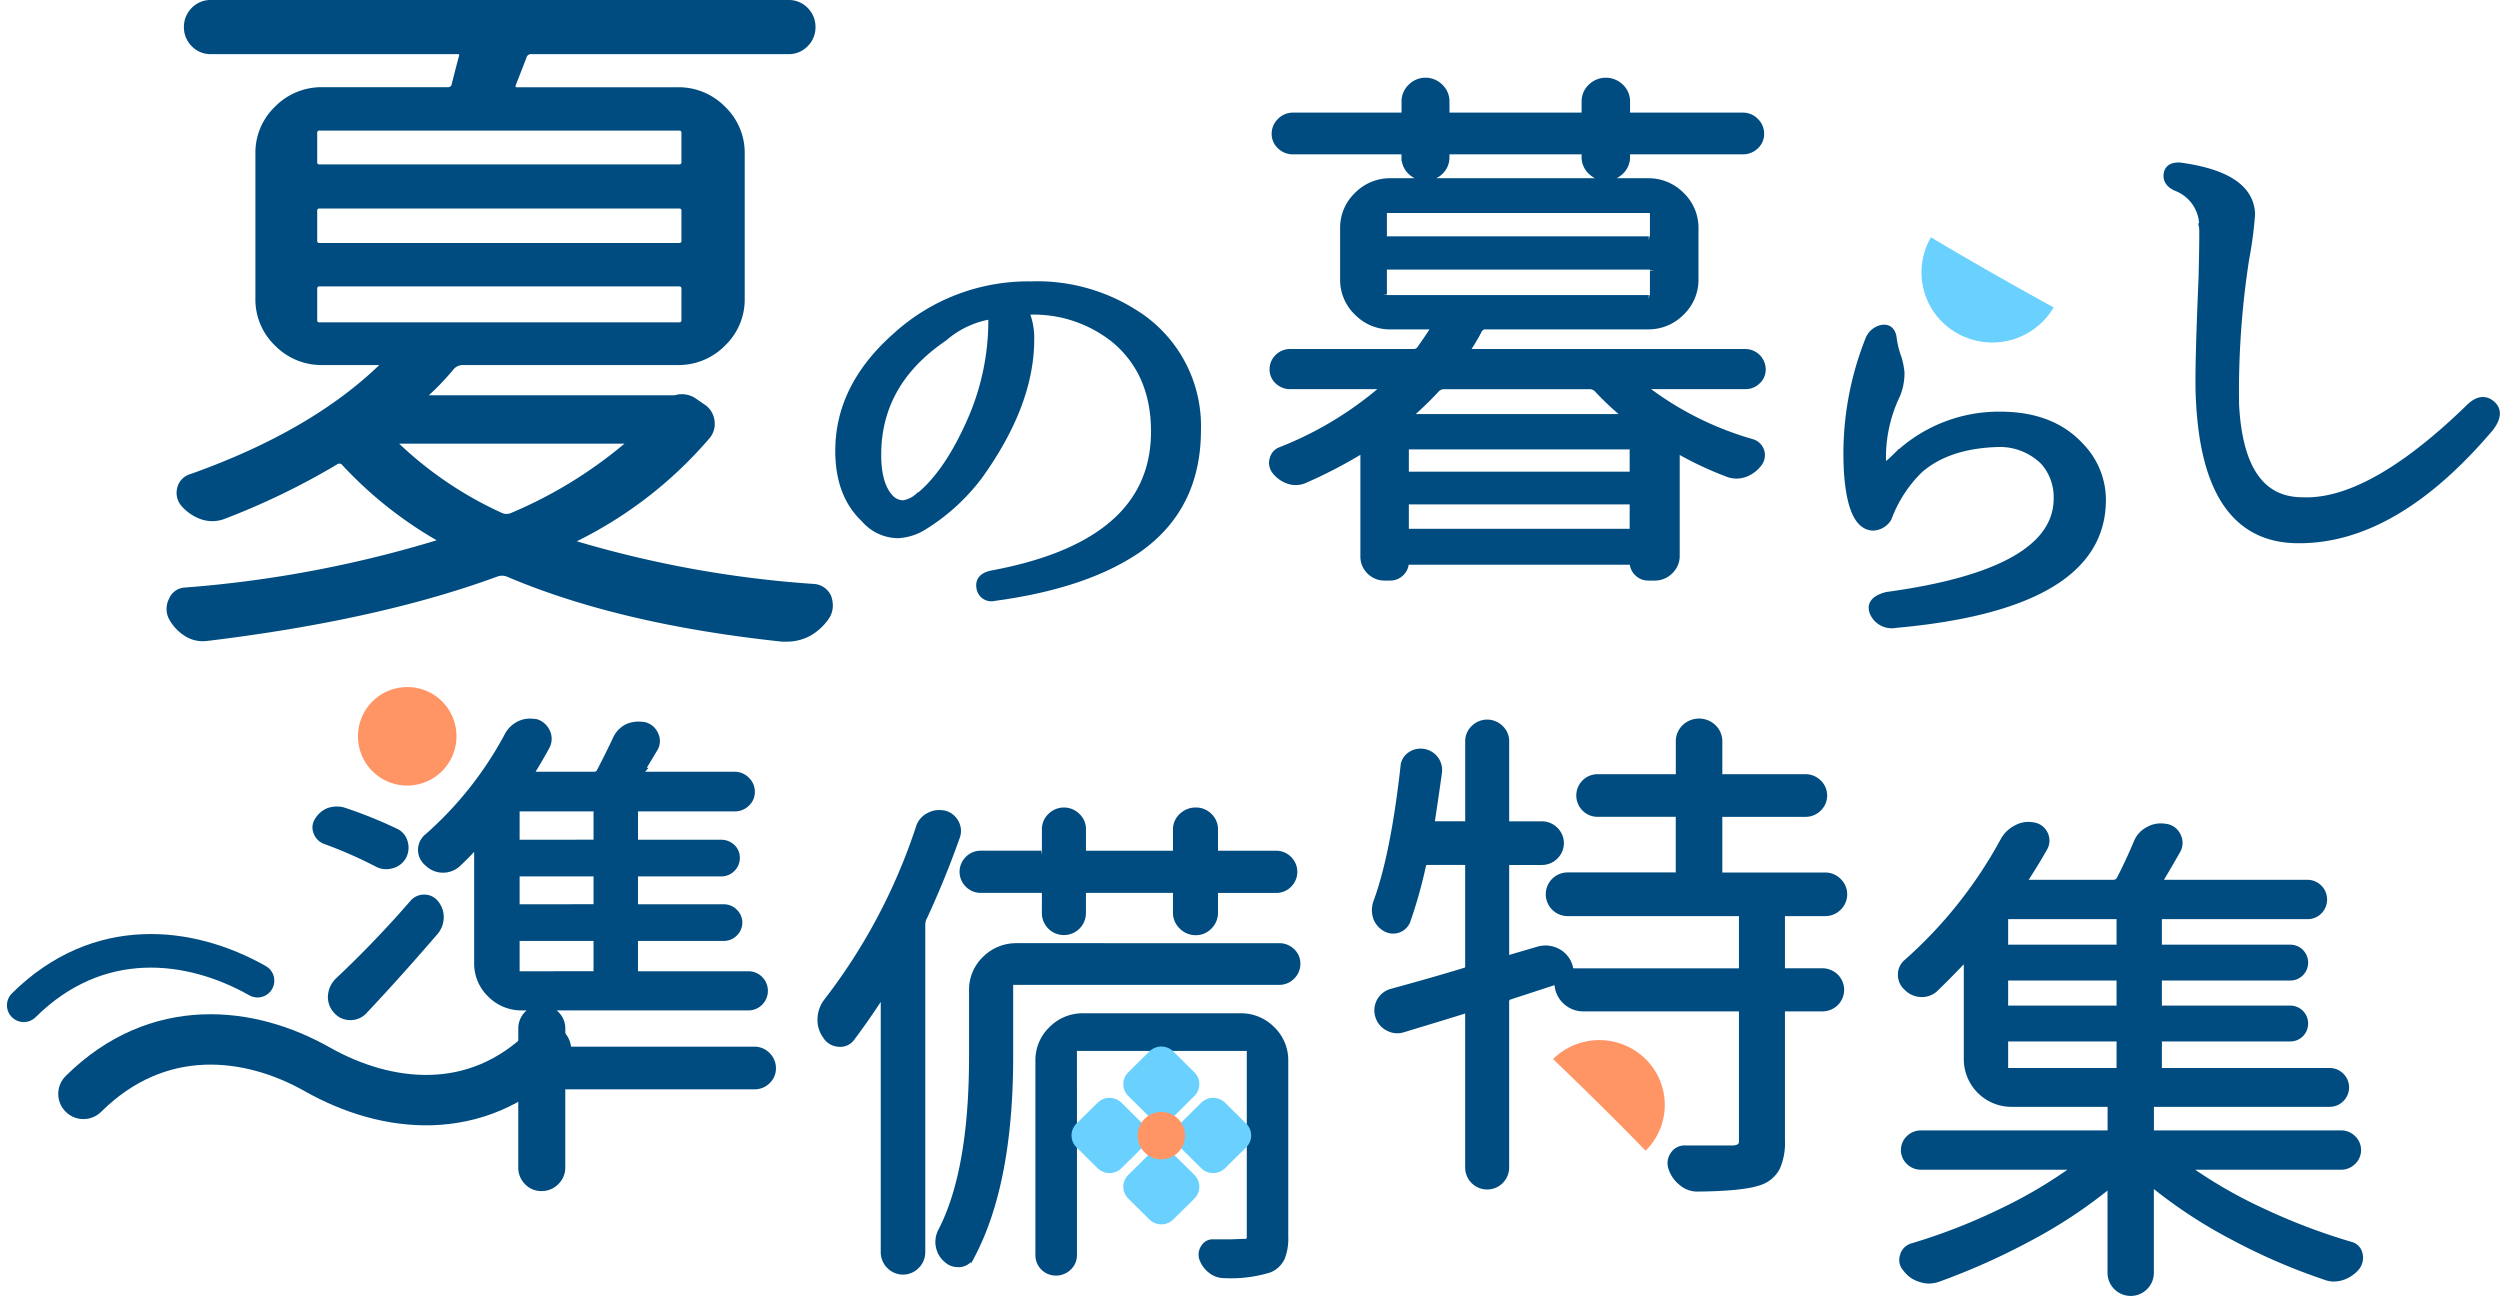 <svg xmlns="http://www.w3.org/2000/svg" width="297.666" height="154.343" viewBox="0 0 297.666 154.343">
  <g id="title" transform="translate(2.828 0.5)">
    <g id="グループ_4988" data-name="グループ 4988" transform="translate(17.505)">
      <path id="パス_16676" data-name="パス 16676" d="M70.967,47.56a2.4,2.4,0,0,1,2.064.256l1.116.766A2.149,2.149,0,0,1,75.1,50.07a2.126,2.126,0,0,1-.431,1.744,49.253,49.253,0,0,1-15.992,12.34.34.34,0,0,0-.172.34.336.336,0,0,0,.259.341,130.377,130.377,0,0,0,28.629,5.191,1.889,1.889,0,0,1,1.634,1.106,3.019,3.019,0,0,1,.173.937,2.407,2.407,0,0,1-.261,1.106A6.139,6.139,0,0,1,86.7,75.3a5.4,5.4,0,0,1-2.407.6h-.6q-19.26-2.042-32.5-7.659a2.1,2.1,0,0,0-1.548-.084q-14.1,5.189-34.478,7.659a3.477,3.477,0,0,1-2.407-.552,4.848,4.848,0,0,1-1.72-1.916,2.164,2.164,0,0,1,.088-1.872,1.645,1.645,0,0,1,1.46-1.021,139.846,139.846,0,0,0,30.263-5.7.335.335,0,0,0,.259-.34.581.581,0,0,0-.172-.426,47.581,47.581,0,0,1-11.264-8.936.938.938,0,0,0-1.289-.17A85.658,85.658,0,0,1,17.23,61.261a3.613,3.613,0,0,1-2.491.127,4.957,4.957,0,0,1-2.151-1.4,1.874,1.874,0,0,1-.473-1.746,1.726,1.726,0,0,1,1.247-1.318Q27.976,51.732,36.317,43.56a.327.327,0,0,0,.088-.383.337.337,0,0,0-.343-.212H28.924a7.24,7.24,0,0,1-5.287-2.171,7.088,7.088,0,0,1-2.191-5.232V18.286a7.093,7.093,0,0,1,2.191-5.235,7.238,7.238,0,0,1,5.287-2.169H43.8a.956.956,0,0,0,1.032-.851q.515-2.043.86-3.319a.543.543,0,0,0-.131-.555A.757.757,0,0,0,45,5.946H15.684a2.6,2.6,0,0,1-1.976-.809,2.672,2.672,0,0,1-.776-1.914,2.682,2.682,0,0,1,.776-1.916A2.612,2.612,0,0,1,15.684.5h68.7a2.621,2.621,0,0,1,1.976.807,2.686,2.686,0,0,1,.775,1.916,2.675,2.675,0,0,1-.775,1.914,2.614,2.614,0,0,1-1.976.809H53.857a1.066,1.066,0,0,0-1.117.767q-.515,1.361-1.291,3.319a.71.71,0,0,0,.088.6.5.5,0,0,0,.429.256H71.224a7.24,7.24,0,0,1,5.287,2.169,7.1,7.1,0,0,1,2.195,5.235V35.561a7.091,7.091,0,0,1-2.195,5.232,7.242,7.242,0,0,1-5.287,2.171H45.691a2,2,0,0,0-1.463.6,29.862,29.862,0,0,1-3.268,3.4.323.323,0,0,0-.084.382c.056.142.141.213.256.213H70.967Zm-42.3-32.509a.756.756,0,0,0-.86.851v3.319a.755.755,0,0,0,.86.851H71.312a.756.756,0,0,0,.86-.851V15.9a.757.757,0,0,0-.86-.851Zm0,9.277a.756.756,0,0,0-.86.851v3.4a.755.755,0,0,0,.86.851H71.312a.756.756,0,0,0,.86-.851v-3.4a.757.757,0,0,0-.86-.851Zm0,9.276a.756.756,0,0,0-.86.851v3.574a.755.755,0,0,0,.86.851H71.312a.757.757,0,0,0,.86-.851V34.455a.757.757,0,0,0-.86-.851ZM65.55,52.921a.329.329,0,0,0,.088-.383.337.337,0,0,0-.343-.212h-27.6a.362.362,0,0,0-.3.212.282.282,0,0,0,.044.383,44.96,44.96,0,0,0,12.638,8.6,1.839,1.839,0,0,0,1.547,0,53.369,53.369,0,0,0,13.929-8.6" transform="translate(-10.869 -0.5)" fill="#004c80"/>
      <path id="パス_16677" data-name="パス 16677" d="M70.967,47.56a2.4,2.4,0,0,1,2.064.256l1.116.766A2.149,2.149,0,0,1,75.1,50.07a2.126,2.126,0,0,1-.431,1.744,49.253,49.253,0,0,1-15.992,12.34.34.34,0,0,0-.172.34.336.336,0,0,0,.259.341,130.377,130.377,0,0,0,28.629,5.191,1.889,1.889,0,0,1,1.634,1.106,3.019,3.019,0,0,1,.173.937,2.407,2.407,0,0,1-.261,1.106A6.139,6.139,0,0,1,86.7,75.3a5.4,5.4,0,0,1-2.407.6h-.6q-19.26-2.042-32.5-7.659a2.1,2.1,0,0,0-1.548-.084q-14.1,5.189-34.478,7.659a3.477,3.477,0,0,1-2.407-.552,4.848,4.848,0,0,1-1.72-1.916,2.164,2.164,0,0,1,.088-1.872,1.645,1.645,0,0,1,1.46-1.021,139.846,139.846,0,0,0,30.263-5.7.335.335,0,0,0,.259-.34.581.581,0,0,0-.172-.426,47.581,47.581,0,0,1-11.264-8.936.938.938,0,0,0-1.289-.17A85.658,85.658,0,0,1,17.23,61.261a3.613,3.613,0,0,1-2.491.127,4.957,4.957,0,0,1-2.151-1.4,1.874,1.874,0,0,1-.473-1.746,1.726,1.726,0,0,1,1.247-1.318Q27.976,51.732,36.317,43.56a.327.327,0,0,0,.088-.383.337.337,0,0,0-.343-.212H28.924a7.24,7.24,0,0,1-5.287-2.171,7.088,7.088,0,0,1-2.191-5.232V18.286a7.093,7.093,0,0,1,2.191-5.235,7.238,7.238,0,0,1,5.287-2.169H43.8a.956.956,0,0,0,1.032-.851q.515-2.043.86-3.319a.543.543,0,0,0-.131-.555A.757.757,0,0,0,45,5.946H15.684a2.6,2.6,0,0,1-1.976-.809,2.672,2.672,0,0,1-.776-1.914,2.682,2.682,0,0,1,.776-1.916A2.612,2.612,0,0,1,15.684.5h68.7a2.621,2.621,0,0,1,1.976.807,2.686,2.686,0,0,1,.775,1.916,2.675,2.675,0,0,1-.775,1.914,2.614,2.614,0,0,1-1.976.809H53.857a1.066,1.066,0,0,0-1.117.767q-.515,1.361-1.291,3.319a.71.71,0,0,0,.088.6.5.5,0,0,0,.429.256H71.224a7.24,7.24,0,0,1,5.287,2.169,7.1,7.1,0,0,1,2.195,5.235V35.561a7.091,7.091,0,0,1-2.195,5.232,7.242,7.242,0,0,1-5.287,2.171H45.691a2,2,0,0,0-1.463.6,29.862,29.862,0,0,1-3.268,3.4.323.323,0,0,0-.084.382c.056.142.141.213.256.213H70.967Zm-42.3-32.509a.756.756,0,0,0-.86.851v3.319a.755.755,0,0,0,.86.851H71.312a.756.756,0,0,0,.86-.851V15.9a.757.757,0,0,0-.86-.851Zm0,9.277a.756.756,0,0,0-.86.851v3.4a.755.755,0,0,0,.86.851H71.312a.756.756,0,0,0,.86-.851v-3.4a.757.757,0,0,0-.86-.851Zm0,9.276a.756.756,0,0,0-.86.851v3.574a.755.755,0,0,0,.86.851H71.312a.757.757,0,0,0,.86-.851V34.455a.757.757,0,0,0-.86-.851ZM65.55,52.921a.329.329,0,0,0,.088-.383.337.337,0,0,0-.343-.212h-27.6a.362.362,0,0,0-.3.212.282.282,0,0,0,.044.383,44.96,44.96,0,0,0,12.638,8.6,1.839,1.839,0,0,0,1.547,0A53.369,53.369,0,0,0,65.55,52.921Z" transform="translate(-10.869 -0.5)" fill="none" stroke="#004c80" stroke-miterlimit="10" stroke-width="1"/>
    </g>
    <g id="グループ_4989" data-name="グループ 4989" transform="translate(97.125 33.506)">
      <path id="パス_16678" data-name="パス 16678" d="M111.431,31.846a8.032,8.032,0,0,1,.665,3.378q0,7.666-6.1,16.172a23.945,23.945,0,0,1-6.7,6.1,6.206,6.206,0,0,1-2.958.906,5.265,5.265,0,0,1-3.92-1.872Q89.406,53.69,89.407,48.5q0-7.6,6.758-13.575a23.307,23.307,0,0,1,16.052-6.1,21.511,21.511,0,0,1,12.248,3.32,15.726,15.726,0,0,1,7.482,13.879q0,9.232-7.121,14.179-6.213,4.224-17.016,5.672a1.287,1.287,0,0,1-1.6-1.115q-.209-1.236,1.479-1.54Q127,59.6,127,46.206q0-6.937-4.646-10.92a15.473,15.473,0,0,0-10.2-3.5c-.845,0-1.086.021-.724.059M98.941,53.932H99q3.439-2.836,6.216-9.233a29.653,29.653,0,0,0,2.414-11.948c0-.321-.283-.422-.845-.3a11.369,11.369,0,0,0-5.008,2.534q-7.907,5.369-7.9,14,0,3.8,1.689,5.371a2.332,2.332,0,0,0,1.387.542,3.549,3.549,0,0,0,1.993-.964" transform="translate(-89.407 -28.828)" fill="#004c80"/>
      <path id="パス_16679" data-name="パス 16679" d="M111.431,31.846a8.032,8.032,0,0,1,.665,3.378q0,7.666-6.1,16.172a23.945,23.945,0,0,1-6.7,6.1,6.206,6.206,0,0,1-2.958.906,5.265,5.265,0,0,1-3.92-1.872Q89.406,53.69,89.407,48.5q0-7.6,6.758-13.575a23.307,23.307,0,0,1,16.052-6.1,21.511,21.511,0,0,1,12.248,3.32,15.726,15.726,0,0,1,7.482,13.879q0,9.232-7.121,14.179-6.213,4.224-17.016,5.672a1.287,1.287,0,0,1-1.6-1.115q-.209-1.236,1.479-1.54Q127,59.6,127,46.206q0-6.937-4.646-10.92a15.473,15.473,0,0,0-10.2-3.5C111.31,31.787,111.07,31.808,111.431,31.846ZM98.941,53.932H99q3.439-2.836,6.216-9.233a29.653,29.653,0,0,0,2.414-11.948c0-.321-.283-.422-.845-.3a11.369,11.369,0,0,0-5.008,2.534q-7.907,5.369-7.9,14,0,3.8,1.689,5.371a2.332,2.332,0,0,0,1.387.542A3.549,3.549,0,0,0,98.941,53.932Z" transform="translate(-89.407 -28.828)" fill="none" stroke="#004c80" stroke-miterlimit="10" stroke-width="1"/>
    </g>
    <g id="グループ_4990" data-name="グループ 4990" transform="translate(148.769 9.252)">
      <path id="パス_16680" data-name="パス 16680" d="M195.5,44.472H183.48c-.086,0-.148.053-.191.157a.24.24,0,0,0,.063.284A38.4,38.4,0,0,0,196.2,51.4a1.483,1.483,0,0,1,.763,2.393,3.469,3.469,0,0,1-1.589,1.165,2.781,2.781,0,0,1-1.973-.032,40.822,40.822,0,0,1-5.66-2.645.489.489,0,0,0-.381.032.3.3,0,0,0-.192.284V64.811a2.347,2.347,0,0,1-.731,1.73,2.4,2.4,0,0,1-1.749.726h-.764a1.664,1.664,0,0,1-1.209-.5,1.626,1.626,0,0,1-.509-1.2.167.167,0,0,0-.19-.189H155.106a.167.167,0,0,0-.19.189,1.634,1.634,0,0,1-.508,1.2,1.665,1.665,0,0,1-1.21.5h-.636a2.347,2.347,0,0,1-1.716-.693,2.3,2.3,0,0,1-.7-1.7V52.469a.31.31,0,0,0-.509-.251,57.005,57.005,0,0,1-6.678,3.463,2.492,2.492,0,0,1-1.781.094,3.247,3.247,0,0,1-1.527-1.039,1.493,1.493,0,0,1-.383-1.007,1.207,1.207,0,0,1,.063-.379,1.357,1.357,0,0,1,.891-1.007,42.357,42.357,0,0,0,12.279-7.43.255.255,0,0,0-.192-.441h-11a1.965,1.965,0,0,1-1.4-.536,1.736,1.736,0,0,1-.574-1.322,1.836,1.836,0,0,1,.574-1.353,1.91,1.91,0,0,1,1.4-.566h14.632a1.051,1.051,0,0,0,.952-.5q1.146-1.637,1.527-2.267a.474.474,0,0,0-.03-.377.361.361,0,0,0-.352-.189h-4.77a5.358,5.358,0,0,1-3.912-1.606,5.247,5.247,0,0,1-1.624-3.872V25.834a5.25,5.25,0,0,1,1.624-3.873,5.357,5.357,0,0,1,3.912-1.6h30.6a5.363,5.363,0,0,1,3.913,1.6,5.253,5.253,0,0,1,1.623,3.873v6.045a5.251,5.251,0,0,1-1.623,3.872,5.364,5.364,0,0,1-3.913,1.606H164.522a.981.981,0,0,0-.891.566q-.444.883-1.335,2.267a.249.249,0,0,0-.033.314.358.358,0,0,0,.349.19H195.5a1.946,1.946,0,0,1,1.908,1.919,1.739,1.739,0,0,1-.573,1.322,1.888,1.888,0,0,1-1.335.536m-40.46-27.139v-.5a.28.28,0,0,0-.32-.314h-13.1a2.021,2.021,0,0,1-1.43-.567,1.82,1.82,0,0,1-.606-1.386,1.922,1.922,0,0,1,.606-1.416,1.964,1.964,0,0,1,1.43-.6H154.6c.3,0,.447-.127.447-.379V10.721a2.221,2.221,0,0,1,.7-1.637,2.321,2.321,0,0,1,3.308,0,2.226,2.226,0,0,1,.7,1.637v1.448q0,.378.444.379h15.842q.444,0,.444-.379V10.721a2.227,2.227,0,0,1,.7-1.637,2.4,2.4,0,0,1,3.371,0,2.227,2.227,0,0,1,.7,1.637v1.448q0,.378.444.379h13.486a1.967,1.967,0,0,1,1.432.6,1.928,1.928,0,0,1,.6,1.416,1.826,1.826,0,0,1-.6,1.386,2.024,2.024,0,0,1-1.432.567H181.571a.278.278,0,0,0-.316.314v.5a2.225,2.225,0,0,1-.7,1.637,2.4,2.4,0,0,1-3.371,0,2.226,2.226,0,0,1-.7-1.637v-.5a.279.279,0,0,0-.316-.314h-16.1a.278.278,0,0,0-.317.314v.5a2.2,2.2,0,0,1-.7,1.668,2.4,2.4,0,0,1-3.308,0,2.191,2.191,0,0,1-.7-1.668m-2.1,6.17a.561.561,0,0,0-.636.631v2.518a.56.56,0,0,0,.636.63h31.045a.559.559,0,0,0,.636-.63V24.134a.56.56,0,0,0-.636-.631Zm0,6.739a.56.56,0,0,0-.636.63v2.77a.56.56,0,0,0,.636.63h31.045a.559.559,0,0,0,.636-.63v-2.77a.559.559,0,0,0-.636-.63ZM181.571,55.3a.559.559,0,0,0,.636-.63V52.28a.56.56,0,0,0-.636-.63H155.553a.559.559,0,0,0-.636.63v2.393a.558.558,0,0,0,.636.63Zm-26.654,6.171a.558.558,0,0,0,.636.63h26.018a.559.559,0,0,0,.636-.63V58.829a.56.56,0,0,0-.636-.63H155.553a.559.559,0,0,0-.636.63ZM155.426,48a.29.29,0,0,0-.095.283.2.2,0,0,0,.221.158h25.637c.085,0,.148-.053.192-.158s.021-.177-.065-.219a34.577,34.577,0,0,1-3.308-3.086,1.39,1.39,0,0,0-1.08-.5h-17.3a1.393,1.393,0,0,0-1.083.5q-1.274,1.386-3.116,3.022" transform="translate(-139.267 -8.392)" fill="#004c80"/>
      <path id="パス_16681" data-name="パス 16681" d="M195.5,44.472H183.48c-.086,0-.148.053-.191.157a.24.24,0,0,0,.063.284A38.4,38.4,0,0,0,196.2,51.4a1.483,1.483,0,0,1,.763,2.393,3.469,3.469,0,0,1-1.589,1.165,2.781,2.781,0,0,1-1.973-.032,40.822,40.822,0,0,1-5.66-2.645.489.489,0,0,0-.381.032.3.3,0,0,0-.192.284V64.811a2.347,2.347,0,0,1-.731,1.73,2.4,2.4,0,0,1-1.749.726h-.764a1.664,1.664,0,0,1-1.209-.5,1.626,1.626,0,0,1-.509-1.2.167.167,0,0,0-.19-.189H155.106a.167.167,0,0,0-.19.189,1.634,1.634,0,0,1-.508,1.2,1.665,1.665,0,0,1-1.21.5h-.636a2.347,2.347,0,0,1-1.716-.693,2.3,2.3,0,0,1-.7-1.7V52.469a.31.31,0,0,0-.509-.251,57.005,57.005,0,0,1-6.678,3.463,2.492,2.492,0,0,1-1.781.094,3.247,3.247,0,0,1-1.527-1.039,1.493,1.493,0,0,1-.383-1.007,1.207,1.207,0,0,1,.063-.379,1.357,1.357,0,0,1,.891-1.007,42.357,42.357,0,0,0,12.279-7.43.255.255,0,0,0-.192-.441h-11a1.965,1.965,0,0,1-1.4-.536,1.736,1.736,0,0,1-.574-1.322,1.836,1.836,0,0,1,.574-1.353,1.91,1.91,0,0,1,1.4-.566h14.632a1.051,1.051,0,0,0,.952-.5q1.146-1.637,1.527-2.267a.474.474,0,0,0-.03-.377.361.361,0,0,0-.352-.189h-4.77a5.358,5.358,0,0,1-3.912-1.606,5.247,5.247,0,0,1-1.624-3.872V25.834a5.25,5.25,0,0,1,1.624-3.873,5.357,5.357,0,0,1,3.912-1.6h30.6a5.363,5.363,0,0,1,3.913,1.6,5.253,5.253,0,0,1,1.623,3.873v6.045a5.251,5.251,0,0,1-1.623,3.872,5.364,5.364,0,0,1-3.913,1.606H164.522a.981.981,0,0,0-.891.566q-.444.883-1.335,2.267a.249.249,0,0,0-.033.314.358.358,0,0,0,.349.19H195.5a1.946,1.946,0,0,1,1.908,1.919,1.739,1.739,0,0,1-.573,1.322A1.888,1.888,0,0,1,195.5,44.472Zm-40.46-27.139v-.5a.28.28,0,0,0-.32-.314h-13.1a2.021,2.021,0,0,1-1.43-.567,1.82,1.82,0,0,1-.606-1.386,1.922,1.922,0,0,1,.606-1.416,1.964,1.964,0,0,1,1.43-.6H154.6c.3,0,.447-.127.447-.379V10.721a2.221,2.221,0,0,1,.7-1.637,2.321,2.321,0,0,1,3.308,0,2.226,2.226,0,0,1,.7,1.637v1.448q0,.378.444.379h15.842q.444,0,.444-.379V10.721a2.227,2.227,0,0,1,.7-1.637,2.4,2.4,0,0,1,3.371,0,2.227,2.227,0,0,1,.7,1.637v1.448q0,.378.444.379h13.486a1.967,1.967,0,0,1,1.432.6,1.928,1.928,0,0,1,.6,1.416,1.826,1.826,0,0,1-.6,1.386,2.024,2.024,0,0,1-1.432.567H181.571a.278.278,0,0,0-.316.314v.5a2.225,2.225,0,0,1-.7,1.637,2.4,2.4,0,0,1-3.371,0,2.226,2.226,0,0,1-.7-1.637v-.5a.279.279,0,0,0-.316-.314h-16.1a.278.278,0,0,0-.317.314v.5a2.2,2.2,0,0,1-.7,1.668,2.4,2.4,0,0,1-3.308,0A2.191,2.191,0,0,1,155.045,17.333Zm-2.1,6.17a.561.561,0,0,0-.636.631v2.518a.56.56,0,0,0,.636.63h31.045a.559.559,0,0,0,.636-.63V24.134a.56.56,0,0,0-.636-.631Zm0,6.739a.56.56,0,0,0-.636.63v2.77a.56.56,0,0,0,.636.63h31.045a.559.559,0,0,0,.636-.63v-2.77a.559.559,0,0,0-.636-.63ZM181.571,55.3a.559.559,0,0,0,.636-.63V52.28a.56.56,0,0,0-.636-.63H155.553a.559.559,0,0,0-.636.63v2.393a.558.558,0,0,0,.636.63Zm-26.654,6.171a.558.558,0,0,0,.636.63h26.018a.559.559,0,0,0,.636-.63V58.829a.56.56,0,0,0-.636-.63H155.553a.559.559,0,0,0-.636.63ZM155.426,48a.29.29,0,0,0-.095.283.2.2,0,0,0,.221.158h25.637c.085,0,.148-.053.192-.158s.021-.177-.065-.219a34.577,34.577,0,0,1-3.308-3.086,1.39,1.39,0,0,0-1.08-.5h-17.3a1.393,1.393,0,0,0-1.083.5Q157.268,46.362,155.426,48Z" transform="translate(-139.267 -8.392)" fill="#004c80" stroke="#004c80" stroke-miterlimit="10" stroke-width="1"/>
    </g>
    <g id="グループ_4991" data-name="グループ 4991" transform="translate(217.152 38.655)">
      <path id="パス_16682" data-name="パス 16682" d="M203.611,57.618q20.358-2.77,20.357-11.65a6.488,6.488,0,0,0-1.588-4.407,7.5,7.5,0,0,0-5.6-2.2q-5.982.188-9.352,3.148a15.809,15.809,0,0,0-3.752,5.794,2.122,2.122,0,0,1-1.655,1.007q-2.48,0-2.991-5.981a36.646,36.646,0,0,1,2.483-16.183,2.061,2.061,0,0,1,1.494-1.322q.986-.188,1.24.882a11.357,11.357,0,0,0,.636,2.645,8.678,8.678,0,0,1,.32,1.637,6.591,6.591,0,0,1-.509,2.645,17.3,17.3,0,0,0-1.653,8.689c0,.042-.086.063-.255.063q.634,0,1.781-1.134a17.562,17.562,0,0,1,12.531-5.1q6.168,0,9.542,3.715a9.059,9.059,0,0,1,2.545,6.3q0,12.531-24.556,14.734a2.318,2.318,0,0,1-2.544-1.292q-.634-1.414,1.527-1.982" transform="translate(-198.923 -25.791)" fill="#004c80"/>
      <path id="パス_16683" data-name="パス 16683" d="M203.611,57.618q20.358-2.77,20.357-11.65a6.488,6.488,0,0,0-1.588-4.407,7.5,7.5,0,0,0-5.6-2.2q-5.982.188-9.352,3.148a15.809,15.809,0,0,0-3.752,5.794,2.122,2.122,0,0,1-1.655,1.007q-2.48,0-2.991-5.981a36.646,36.646,0,0,1,2.483-16.183,2.061,2.061,0,0,1,1.494-1.322q.986-.188,1.24.882a11.357,11.357,0,0,0,.636,2.645,8.678,8.678,0,0,1,.32,1.637,6.591,6.591,0,0,1-.509,2.645,17.3,17.3,0,0,0-1.653,8.689c0,.042-.086.063-.255.063q.634,0,1.781-1.134a17.562,17.562,0,0,1,12.531-5.1q6.168,0,9.542,3.715a9.059,9.059,0,0,1,2.545,6.3q0,12.531-24.556,14.734a2.318,2.318,0,0,1-2.544-1.292Q201.45,58.186,203.611,57.618Z" transform="translate(-198.923 -25.791)" fill="none" stroke="#004c80" stroke-miterlimit="10" stroke-width="1"/>
    </g>
    <g id="グループ_4992" data-name="グループ 4992" transform="translate(255.27 19.348)">
      <path id="パス_16684" data-name="パス 16684" d="M275.2,48.05Q263.88,61.4,252.428,61.336q-10.941,0-11.7-16.624-.192-2.706.319-14.545.126-5.6.063-5.919a4.948,4.948,0,0,0-3.053-4.786q-1.274-.5-1.177-1.511t1.432-.944q8.334,1.132,8.461,5.666a46.233,46.233,0,0,1-.7,5.29,103.11,103.11,0,0,0-1.207,17.317q.572,11.587,8.078,11.586,8.078.315,19.786-11.02,1.462-1.511,2.64-.536t-.16,2.74" transform="translate(-236.867 -17.004)" fill="#004c80"/>
      <path id="パス_16685" data-name="パス 16685" d="M275.2,48.05Q263.88,61.4,252.428,61.336q-10.941,0-11.7-16.624-.192-2.706.319-14.545.126-5.6.063-5.919a4.948,4.948,0,0,0-3.053-4.786q-1.274-.5-1.177-1.511t1.432-.944q8.334,1.132,8.461,5.666a46.233,46.233,0,0,1-.7,5.29,103.11,103.11,0,0,0-1.207,17.317q.572,11.587,8.078,11.586,8.078.315,19.786-11.02,1.462-1.511,2.64-.536T275.2,48.05Z" transform="translate(-236.867 -17.004)" fill="none" stroke="#004c80" stroke-miterlimit="10" stroke-width="1"/>
    </g>
    <g id="グループ_4993" data-name="グループ 4993" transform="translate(0 81.303)">
      <path id="パス_16674" data-name="パス 16674" d="M45.728,76.477a5.864,5.864,0,1,1-5.864-5.8,5.834,5.834,0,0,1,5.864,5.8" transform="translate(5.793 -70.673)" fill="#ff9565"/>
      <path id="パス_16686" data-name="パス 16686" d="M55.454,112.074v-2.186a2.26,2.26,0,0,1,.657-1.626,2.153,2.153,0,0,1,1.611-.679,2.251,2.251,0,0,1,1.642.679,2.21,2.21,0,0,1,.688,1.626v2.186a.419.419,0,0,0,.477.472H83.038a1.986,1.986,0,0,1,1.494.621,2.024,2.024,0,0,1,.6,1.447,1.925,1.925,0,0,1-.6,1.419,2.036,2.036,0,0,1-1.494.591H60.648a.525.525,0,0,0-.6.591v9.219a2.21,2.21,0,0,1-.688,1.626,2.251,2.251,0,0,1-1.642.679,2.153,2.153,0,0,1-1.611-.679,2.26,2.26,0,0,1-.657-1.626v-14.36ZM40.288,86.544A1.8,1.8,0,0,1,41.3,87.756a2.108,2.108,0,0,1-.18,1.625,2.038,2.038,0,0,1-1.284.945,2.153,2.153,0,0,1-1.642-.177A52.053,52.053,0,0,0,31.99,87.43a1.6,1.6,0,0,1-.956-1,1.374,1.374,0,0,1,.179-1.3,2.491,2.491,0,0,1,1.314-1.063,3.063,3.063,0,0,1,.835-.118,2.486,2.486,0,0,1,.778.118,52.791,52.791,0,0,1,6.148,2.482M36.467,107.76a2.067,2.067,0,0,1-1.584.62,1.994,1.994,0,0,1-1.522-.739,2.221,2.221,0,0,1-.566-1.714,2.62,2.62,0,0,1,.805-1.654A127.854,127.854,0,0,0,42.5,95a1.62,1.62,0,0,1,1.314-.563,1.571,1.571,0,0,1,1.253.681,2.439,2.439,0,0,1,.508,1.6,2.564,2.564,0,0,1-.628,1.6q-4.358,5.082-8.478,9.455m18.927-.532a5.038,5.038,0,0,1-3.673-1.506,4.931,4.931,0,0,1-1.522-3.634V88.2a.23.23,0,0,0-.15-.237.233.233,0,0,0-.266.059q-.958,1.064-2.09,2.128a2.468,2.468,0,0,1-3.463-.059,1.882,1.882,0,0,1,0-2.955,43.113,43.113,0,0,0,9.614-12.174,2.985,2.985,0,0,1,1.372-1.242,2.679,2.679,0,0,1,1.074-.236,5.72,5.72,0,0,1,.778.059,1.986,1.986,0,0,1,1.194,1.094,1.806,1.806,0,0,1-.06,1.625q-.839,1.537-1.792,3.073a.37.37,0,0,0,.031.325.293.293,0,0,0,.269.149h7.224a.856.856,0,0,0,.836-.474q1.014-1.95,1.91-3.841a2.809,2.809,0,0,1,1.374-1.419,3.223,3.223,0,0,1,1.194-.237,4.478,4.478,0,0,1,.717.06,1.781,1.781,0,0,1,1.194,1.063,1.634,1.634,0,0,1-.12,1.6q-.778,1.3-1.671,2.777a.281.281,0,0,0-.031.325.3.3,0,0,0,.27.149H80.71a1.839,1.839,0,0,1,1.341.56,1.806,1.806,0,0,1,.57,1.331,1.71,1.71,0,0,1-.57,1.3,1.893,1.893,0,0,1-1.341.531h-11.4a.525.525,0,0,0-.6.591v3.192a.525.525,0,0,0,.6.591H79.1a1.734,1.734,0,0,1,1.225.472,1.551,1.551,0,0,1,.507,1.182,1.643,1.643,0,0,1-.507,1.211,1.679,1.679,0,0,1-1.225.5H69.305a.525.525,0,0,0-.6.591V95a.525.525,0,0,0,.6.591H79.4a1.673,1.673,0,0,1,1.222.5,1.628,1.628,0,0,1,0,2.363,1.669,1.669,0,0,1-1.222.5H69.305a.525.525,0,0,0-.6.591v3.428a.525.525,0,0,0,.6.591H82.321a1.8,1.8,0,0,1,1.314.532,1.841,1.841,0,0,1,0,2.6,1.8,1.8,0,0,1-1.314.531ZM63.812,87.9a.525.525,0,0,0,.6-.591V84.121a.526.526,0,0,0-.6-.591h-8.6a.526.526,0,0,0-.6.591v3.192a.525.525,0,0,0,.6.591Zm0,7.682a.525.525,0,0,0,.6-.591V91.863a.526.526,0,0,0-.6-.591h-8.6a.526.526,0,0,0-.6.591V95a.525.525,0,0,0,.6.591Zm0,7.978a.525.525,0,0,0,.6-.591V99.545a.526.526,0,0,0-.6-.591h-8.6a.526.526,0,0,0-.6.591v3.428a.525.525,0,0,0,.6.591Z" transform="translate(3.93 -69.224)" fill="#004c80"/>
      <path id="パス_16687" data-name="パス 16687" d="M55.454,112.074v-2.186a2.26,2.26,0,0,1,.657-1.626,2.153,2.153,0,0,1,1.611-.679,2.251,2.251,0,0,1,1.642.679,2.21,2.21,0,0,1,.688,1.626v2.186a.419.419,0,0,0,.477.472H83.038a1.986,1.986,0,0,1,1.494.621,2.024,2.024,0,0,1,.6,1.447,1.925,1.925,0,0,1-.6,1.419,2.036,2.036,0,0,1-1.494.591H60.648a.525.525,0,0,0-.6.591v9.219a2.21,2.21,0,0,1-.688,1.626,2.251,2.251,0,0,1-1.642.679,2.153,2.153,0,0,1-1.611-.679,2.26,2.26,0,0,1-.657-1.626v-14.36ZM40.288,86.544A1.8,1.8,0,0,1,41.3,87.756a2.108,2.108,0,0,1-.18,1.625,2.038,2.038,0,0,1-1.284.945,2.153,2.153,0,0,1-1.642-.177A52.053,52.053,0,0,0,31.99,87.43a1.6,1.6,0,0,1-.956-1,1.374,1.374,0,0,1,.179-1.3,2.491,2.491,0,0,1,1.314-1.063,3.063,3.063,0,0,1,.835-.118,2.486,2.486,0,0,1,.778.118A52.791,52.791,0,0,1,40.288,86.544ZM36.467,107.76a2.067,2.067,0,0,1-1.584.62,1.994,1.994,0,0,1-1.522-.739,2.221,2.221,0,0,1-.566-1.714,2.62,2.62,0,0,1,.805-1.654A127.854,127.854,0,0,0,42.5,95a1.62,1.62,0,0,1,1.314-.563,1.571,1.571,0,0,1,1.253.681,2.439,2.439,0,0,1,.508,1.6,2.564,2.564,0,0,1-.628,1.6Q40.587,103.387,36.467,107.76Zm18.927-.532a5.038,5.038,0,0,1-3.673-1.506,4.931,4.931,0,0,1-1.522-3.634V88.2a.23.23,0,0,0-.15-.237.233.233,0,0,0-.266.059q-.958,1.064-2.09,2.128a2.468,2.468,0,0,1-3.463-.059,1.882,1.882,0,0,1,0-2.955,43.113,43.113,0,0,0,9.614-12.174,2.985,2.985,0,0,1,1.372-1.242,2.679,2.679,0,0,1,1.074-.236,5.72,5.72,0,0,1,.778.059,1.986,1.986,0,0,1,1.194,1.094,1.806,1.806,0,0,1-.06,1.625q-.839,1.537-1.792,3.073a.37.37,0,0,0,.031.325.293.293,0,0,0,.269.149h7.224a.856.856,0,0,0,.836-.474q1.014-1.95,1.91-3.841a2.809,2.809,0,0,1,1.374-1.419,3.223,3.223,0,0,1,1.194-.237,4.478,4.478,0,0,1,.717.06,1.781,1.781,0,0,1,1.194,1.063,1.634,1.634,0,0,1-.12,1.6q-.778,1.3-1.671,2.777a.281.281,0,0,0-.031.325.3.3,0,0,0,.27.149H80.71a1.839,1.839,0,0,1,1.341.56,1.806,1.806,0,0,1,.57,1.331,1.71,1.71,0,0,1-.57,1.3,1.893,1.893,0,0,1-1.341.531h-11.4a.525.525,0,0,0-.6.591v3.192a.525.525,0,0,0,.6.591H79.1a1.734,1.734,0,0,1,1.225.472,1.551,1.551,0,0,1,.507,1.182,1.643,1.643,0,0,1-.507,1.211,1.679,1.679,0,0,1-1.225.5H69.305a.525.525,0,0,0-.6.591V95a.525.525,0,0,0,.6.591H79.4a1.673,1.673,0,0,1,1.222.5,1.628,1.628,0,0,1,0,2.363,1.669,1.669,0,0,1-1.222.5H69.305a.525.525,0,0,0-.6.591v3.428a.525.525,0,0,0,.6.591H82.321a1.8,1.8,0,0,1,1.314.532,1.841,1.841,0,0,1,0,2.6,1.8,1.8,0,0,1-1.314.531ZM63.812,87.9a.525.525,0,0,0,.6-.591V84.121a.526.526,0,0,0-.6-.591h-8.6a.526.526,0,0,0-.6.591v3.192a.525.525,0,0,0,.6.591Zm0,7.682a.525.525,0,0,0,.6-.591V91.863a.526.526,0,0,0-.6-.591h-8.6a.526.526,0,0,0-.6.591V95a.525.525,0,0,0,.6.591Zm0,7.978a.525.525,0,0,0,.6-.591V99.545a.526.526,0,0,0-.6-.591h-8.6a.526.526,0,0,0-.6.591v3.428a.525.525,0,0,0,.6.591Z" transform="translate(3.93 -69.224)" fill="none" stroke="#004c80" stroke-miterlimit="10" stroke-width="1"/>
      <path id="パス_16696" data-name="パス 16696" d="M1.5,103.125c8.883-8.791,19.8-7.473,27.834-2.93" transform="translate(-1.5 -65.233)" fill="none" stroke="#004c80" stroke-linecap="round" stroke-linejoin="round" stroke-width="4"/>
      <path id="パス_16697" data-name="パス 16697" d="M7.5,112.125c8.883-8.793,19.8-7.474,27.834-2.931,8.291,4.689,18.951,5.862,27.242-2.345" transform="translate(-0.394 -63.682)" fill="none" stroke="#004c80" stroke-linecap="round" stroke-linejoin="round" stroke-width="6"/>
    </g>
    <g id="グループ_4995" data-name="グループ 4995" transform="translate(161.021 85.561)">
      <path id="パス_16690" data-name="パス 16690" d="M200.487,96H195.83a.526.526,0,0,0-.6.591v6.028a.525.525,0,0,0,.6.591h4.3a2.141,2.141,0,0,1,1.522.591,2.054,2.054,0,0,1,0,2.954,2.132,2.132,0,0,1-1.522.592h-4.3a.525.525,0,0,0-.6.591v15.306a7.069,7.069,0,0,1-.566,3.131,3.465,3.465,0,0,1-1.941,1.655q-1.912.709-7.343.768h-.06a2.7,2.7,0,0,1-1.791-.651,3.539,3.539,0,0,1-1.194-1.713,1.637,1.637,0,0,1,.208-1.448,1.448,1.448,0,0,1,1.285-.68H189.5a1.722,1.722,0,0,0,1.016-.3,1.154,1.154,0,0,0,.238-.828V107.937a.525.525,0,0,0-.6-.591H171.77a2.9,2.9,0,0,1-2.121-.858,2.844,2.844,0,0,1-.863-2.1c0-.237-.12-.314-.359-.237l-5.434,1.774a.745.745,0,0,0-.6.768v19.739a2.119,2.119,0,1,1-4.238,0V108a.425.425,0,0,0-.18-.326.368.368,0,0,0-.359-.088q-1.491.475-7.342,2.246a2.129,2.129,0,0,1-1.733-.149,2.162,2.162,0,0,1-1.105-1.329,2.154,2.154,0,0,1,1.524-2.718q5.195-1.419,8.656-2.483a.642.642,0,0,0,.539-.708V90.5a.526.526,0,0,0-.6-.591H153.2a.665.665,0,0,0-.717.591,56.274,56.274,0,0,1-1.85,6.559,1.692,1.692,0,0,1-2.448.769,2.26,2.26,0,0,1-1.014-1.242,2.749,2.749,0,0,1-.12-.768,2.946,2.946,0,0,1,.12-.828q2.088-5.613,3.282-16.251a1.671,1.671,0,0,1,.717-1.3,1.989,1.989,0,0,1,1.494-.355,2.044,2.044,0,0,1,1.73,2.3q-.3,2.188-.835,5.733a.411.411,0,0,0,.118.414.581.581,0,0,0,.419.177h3.463a.525.525,0,0,0,.6-.591V75.669a1.98,1.98,0,0,1,.625-1.448,2.106,2.106,0,0,1,2.985,0,1.973,1.973,0,0,1,.628,1.448v9.456a.525.525,0,0,0,.6.591h3.763a2.08,2.08,0,0,1,1.522.621,2.052,2.052,0,0,1,0,2.954,2.089,2.089,0,0,1-1.522.62h-3.763a.526.526,0,0,0-.6.591v10.7a.393.393,0,0,0,.18.354.5.5,0,0,0,.417.06l3.4-1a3.065,3.065,0,0,1,.836-.118,2.944,2.944,0,0,1,1.491.414,2.746,2.746,0,0,1,1.313,1.95.383.383,0,0,0,.419.355h19.7a.525.525,0,0,0,.6-.591V96.59a.525.525,0,0,0-.6-.591h-20.3a2.1,2.1,0,0,1,0-4.2h12.777a.525.525,0,0,0,.6-.591V84.77a.526.526,0,0,0-.6-.591H173.38a2.039,2.039,0,0,1,0-4.077h9.256a.525.525,0,0,0,.6-.591V75.729a2.157,2.157,0,0,1,.655-1.6,2.322,2.322,0,0,1,3.224,0,2.155,2.155,0,0,1,.659,1.6v3.782a.524.524,0,0,0,.6.591h9.792a2.069,2.069,0,0,1,1.462.591,1.986,1.986,0,0,1,0,2.9,2.064,2.064,0,0,1-1.462.591h-9.792a.525.525,0,0,0-.6.591v6.442a.524.524,0,0,0,.6.591h12.119a2.085,2.085,0,0,1,1.522.62,2.052,2.052,0,0,1,0,2.954,2.076,2.076,0,0,1-1.522.621" transform="translate(-147.052 -73.483)" fill="#004c80"/>
      <path id="パス_16691" data-name="パス 16691" d="M200.487,96H195.83a.526.526,0,0,0-.6.591v6.028a.525.525,0,0,0,.6.591h4.3a2.141,2.141,0,0,1,1.522.591,2.054,2.054,0,0,1,0,2.954,2.132,2.132,0,0,1-1.522.592h-4.3a.525.525,0,0,0-.6.591v15.306a7.069,7.069,0,0,1-.566,3.131,3.465,3.465,0,0,1-1.941,1.655q-1.912.709-7.343.768h-.06a2.7,2.7,0,0,1-1.791-.651,3.539,3.539,0,0,1-1.194-1.713,1.637,1.637,0,0,1,.208-1.448,1.448,1.448,0,0,1,1.285-.68H189.5a1.722,1.722,0,0,0,1.016-.3,1.154,1.154,0,0,0,.238-.828V107.937a.525.525,0,0,0-.6-.591H171.77a2.9,2.9,0,0,1-2.121-.858,2.844,2.844,0,0,1-.863-2.1c0-.237-.12-.314-.359-.237l-5.434,1.774a.745.745,0,0,0-.6.768v19.739a2.119,2.119,0,1,1-4.238,0V108a.425.425,0,0,0-.18-.326.368.368,0,0,0-.359-.088q-1.491.475-7.342,2.246a2.129,2.129,0,0,1-1.733-.149,2.162,2.162,0,0,1-1.105-1.329,2.154,2.154,0,0,1,1.524-2.718q5.195-1.419,8.656-2.483a.642.642,0,0,0,.539-.708V90.5a.526.526,0,0,0-.6-.591H153.2a.665.665,0,0,0-.717.591,56.274,56.274,0,0,1-1.85,6.559,1.692,1.692,0,0,1-2.448.769,2.26,2.26,0,0,1-1.014-1.242,2.749,2.749,0,0,1-.12-.768,2.946,2.946,0,0,1,.12-.828q2.088-5.613,3.282-16.251a1.671,1.671,0,0,1,.717-1.3,1.989,1.989,0,0,1,1.494-.355,2.044,2.044,0,0,1,1.73,2.3q-.3,2.188-.835,5.733a.411.411,0,0,0,.118.414.581.581,0,0,0,.419.177h3.463a.525.525,0,0,0,.6-.591V75.669a1.98,1.98,0,0,1,.625-1.448,2.106,2.106,0,0,1,2.985,0,1.973,1.973,0,0,1,.628,1.448v9.456a.525.525,0,0,0,.6.591h3.763a2.08,2.08,0,0,1,1.522.621,2.052,2.052,0,0,1,0,2.954,2.089,2.089,0,0,1-1.522.62h-3.763a.526.526,0,0,0-.6.591v10.7a.393.393,0,0,0,.18.354.5.5,0,0,0,.417.06l3.4-1a3.065,3.065,0,0,1,.836-.118,2.944,2.944,0,0,1,1.491.414,2.746,2.746,0,0,1,1.313,1.95.383.383,0,0,0,.419.355h19.7a.525.525,0,0,0,.6-.591V96.59a.525.525,0,0,0-.6-.591h-20.3a2.1,2.1,0,0,1,0-4.2h12.777a.525.525,0,0,0,.6-.591V84.77a.526.526,0,0,0-.6-.591H173.38a2.039,2.039,0,0,1,0-4.077h9.256a.525.525,0,0,0,.6-.591V75.729a2.157,2.157,0,0,1,.655-1.6,2.322,2.322,0,0,1,3.224,0,2.155,2.155,0,0,1,.659,1.6v3.782a.524.524,0,0,0,.6.591h9.792a2.069,2.069,0,0,1,1.462.591,1.986,1.986,0,0,1,0,2.9,2.064,2.064,0,0,1-1.462.591h-9.792a.525.525,0,0,0-.6.591v6.442a.524.524,0,0,0,.6.591h12.119a2.085,2.085,0,0,1,1.522.62,2.052,2.052,0,0,1,0,2.954A2.076,2.076,0,0,1,200.487,96Z" transform="translate(-147.052 -73.483)" fill="none" stroke="#004c80" stroke-miterlimit="10" stroke-width="1"/>
    </g>
    <g id="グループ_5027" data-name="グループ 5027" transform="translate(94.414 95.56)">
      <path id="パス_16799" data-name="パス 16799" d="M12.217,2.393a2.164,2.164,0,0,1,1.135-1.3A2.328,2.328,0,0,1,14.489.8a3.883,3.883,0,0,1,.6.059A2,2,0,0,1,16.342,1.86a1.878,1.878,0,0,1,.12,1.6q-1.674,4.735-3.827,9.408a2.265,2.265,0,0,0-.3,1.125V52.926a2.151,2.151,0,0,1-.629,1.539,2.112,2.112,0,0,1-3.049,0,2.149,2.149,0,0,1-.626-1.539V21.979a.142.142,0,0,0-.12-.148.146.146,0,0,0-.18.089q-1.852,2.9-3.765,5.443a1.537,1.537,0,0,1-1.465.622A1.766,1.766,0,0,1,1.1,27.127a3.056,3.056,0,0,1-.6-1.835,3.443,3.443,0,0,1,.717-2.131,69.19,69.19,0,0,0,11-20.769M54.96,16.653a2.017,2.017,0,0,1,1.435.563,1.835,1.835,0,0,1,.6,1.39,1.931,1.931,0,0,1-.6,1.42,1.966,1.966,0,0,1-1.435.592H23.4a.526.526,0,0,0-.6.592v8.461q0,15.09-4.6,23.728a1.657,1.657,0,0,1-1.256.829H16.7a1.769,1.769,0,0,1-1.2-.473,2.518,2.518,0,0,1-.9-1.48,2.094,2.094,0,0,1-.062-.532,2.718,2.718,0,0,1,.24-1.125q3.766-7.159,3.768-20.947V21.8a4.905,4.905,0,0,1,1.524-3.669,5.09,5.09,0,0,1,3.675-1.479ZM27.221,12.571V10.2q0-.534-.478-.533H19.45a1.966,1.966,0,0,1-1.435-.592,1.986,1.986,0,0,1,0-2.841,1.971,1.971,0,0,1,1.435-.592h7.234a.472.472,0,0,0,.537-.532V2.571a1.972,1.972,0,0,1,.629-1.45,2.108,2.108,0,0,1,2.989,0,1.981,1.981,0,0,1,.629,1.45V5.116A.472.472,0,0,0,32,5.647H42.286a.474.474,0,0,0,.54-.532V2.629a1.993,1.993,0,0,1,.656-1.508A2.191,2.191,0,0,1,45.036.5a2.083,2.083,0,0,1,1.524.621,2.037,2.037,0,0,1,.629,1.508V5.116a.473.473,0,0,0,.538.532H54.6a1.967,1.967,0,0,1,1.435.592,1.986,1.986,0,0,1,0,2.841,1.963,1.963,0,0,1-1.435.592H47.727a.474.474,0,0,0-.538.533v2.308a2.135,2.135,0,0,1-.629,1.538,2.031,2.031,0,0,1-1.524.651,2.134,2.134,0,0,1-1.555-.651,2.087,2.087,0,0,1-.656-1.538V10.2c0-.356-.161-.533-.478-.533H32a.472.472,0,0,0-.537.533v2.366a2.123,2.123,0,1,1-4.246,0m3.17,20.591V29.079a.526.526,0,0,1,.6-.592H51.015a.527.527,0,0,1,.6.592V51.033a.909.909,0,0,1-.178.65.936.936,0,0,1-.659.178c-.081,0-.347.009-.806.029s-.867.029-1.226.029H47.189a1.078,1.078,0,0,0-1.046.5,1.393,1.393,0,0,0-.209,1.214A2.961,2.961,0,0,0,46.918,55a2.354,2.354,0,0,0,1.466.533,15.457,15.457,0,0,0,5.381-.651,2.715,2.715,0,0,0,1.4-1.33,6.114,6.114,0,0,0,.389-2.457V30.144a4.941,4.941,0,0,0-1.524-3.639A5.042,5.042,0,0,0,50.358,25H31.645a5.037,5.037,0,0,0-3.675,1.508,4.932,4.932,0,0,0-1.524,3.639V53.28a1.928,1.928,0,0,0,1.941,1.953,1.993,1.993,0,0,0,1.407-.562,1.836,1.836,0,0,0,.6-1.391V33.162m21.221,8.344V37.542" transform="translate(0.093 0.087)" fill="#004c80"/>
      <path id="パス_16800" data-name="パス 16800" d="M12.217,2.393a2.164,2.164,0,0,1,1.135-1.3A2.328,2.328,0,0,1,14.489.8a3.883,3.883,0,0,1,.6.059A2,2,0,0,1,16.342,1.86a1.878,1.878,0,0,1,.12,1.6q-1.674,4.735-3.827,9.408a2.265,2.265,0,0,0-.3,1.125V52.926a2.151,2.151,0,0,1-.629,1.539,2.112,2.112,0,0,1-3.049,0,2.149,2.149,0,0,1-.626-1.539V21.979a.142.142,0,0,0-.12-.148.146.146,0,0,0-.18.089q-1.852,2.9-3.765,5.443a1.537,1.537,0,0,1-1.465.622A1.766,1.766,0,0,1,1.1,27.127a3.056,3.056,0,0,1-.6-1.835,3.443,3.443,0,0,1,.717-2.131A69.19,69.19,0,0,0,12.217,2.393ZM54.96,16.653a2.017,2.017,0,0,1,1.435.563,1.835,1.835,0,0,1,.6,1.39,1.931,1.931,0,0,1-.6,1.42,1.966,1.966,0,0,1-1.435.592H23.4a.526.526,0,0,0-.6.592v8.461q0,15.09-4.6,23.728a1.657,1.657,0,0,1-1.256.829H16.7a1.769,1.769,0,0,1-1.2-.473,2.518,2.518,0,0,1-.9-1.48,2.094,2.094,0,0,1-.062-.532,2.718,2.718,0,0,1,.24-1.125q3.766-7.159,3.768-20.947V21.8a4.905,4.905,0,0,1,1.524-3.669,5.09,5.09,0,0,1,3.675-1.479ZM27.221,12.571V10.2q0-.534-.478-.533H19.45a1.966,1.966,0,0,1-1.435-.592,1.986,1.986,0,0,1,0-2.841,1.971,1.971,0,0,1,1.435-.592h7.234a.472.472,0,0,0,.537-.532V2.571a1.972,1.972,0,0,1,.629-1.45,2.108,2.108,0,0,1,2.989,0,1.981,1.981,0,0,1,.629,1.45V5.116A.472.472,0,0,0,32,5.647H42.286a.474.474,0,0,0,.54-.532V2.629a1.993,1.993,0,0,1,.656-1.508A2.191,2.191,0,0,1,45.036.5a2.083,2.083,0,0,1,1.524.621,2.037,2.037,0,0,1,.629,1.508V5.116a.473.473,0,0,0,.538.532H54.6a1.967,1.967,0,0,1,1.435.592,1.986,1.986,0,0,1,0,2.841,1.963,1.963,0,0,1-1.435.592H47.727a.474.474,0,0,0-.538.533v2.308a2.135,2.135,0,0,1-.629,1.538,2.031,2.031,0,0,1-1.524.651,2.134,2.134,0,0,1-1.555-.651,2.087,2.087,0,0,1-.656-1.538V10.2c0-.356-.161-.533-.478-.533H32a.472.472,0,0,0-.537.533v2.366a2.123,2.123,0,1,1-4.246,0Zm3.17,20.591V29.079a.526.526,0,0,1,.6-.592H51.015a.527.527,0,0,1,.6.592V51.033a.909.909,0,0,1-.178.65.936.936,0,0,1-.659.178c-.081,0-.347.009-.806.029s-.867.029-1.226.029H47.189a1.078,1.078,0,0,0-1.046.5,1.393,1.393,0,0,0-.209,1.214A2.961,2.961,0,0,0,46.918,55a2.354,2.354,0,0,0,1.466.533,15.457,15.457,0,0,0,5.381-.651,2.715,2.715,0,0,0,1.4-1.33,6.114,6.114,0,0,0,.389-2.457V30.144a4.941,4.941,0,0,0-1.524-3.639A5.042,5.042,0,0,0,50.358,25H31.645a5.037,5.037,0,0,0-3.675,1.508,4.932,4.932,0,0,0-1.524,3.639V53.28a1.928,1.928,0,0,0,1.941,1.953,1.993,1.993,0,0,0,1.407-.562,1.836,1.836,0,0,0,.6-1.391V33.162m21.221,8.344V37.542" transform="translate(0.093 0.087)" fill="none" stroke="#004c80" stroke-miterlimit="10" stroke-width="1"/>
      <rect id="長方形_4039" data-name="長方形 4039" width="57.679" height="56.203" fill="none"/>
    </g>
    <g id="グループ_5037" data-name="グループ 5037" transform="translate(223.059 97.271)">
      <path id="パス_16806" data-name="パス 16806" d="M52.745,40.916H34.439c-.08,0-.131.05-.15.149s-.011.17.031.209a55.971,55.971,0,0,0,9.061,5.23,72.974,72.974,0,0,0,10.492,3.982,1.291,1.291,0,0,1,.95.95,2.054,2.054,0,0,1,.061.476,1.787,1.787,0,0,1-.3.95,3.588,3.588,0,0,1-1.664,1.188,3.2,3.2,0,0,1-1.01.179,2.669,2.669,0,0,1-.949-.179,71.514,71.514,0,0,1-11-4.754,57.081,57.081,0,0,1-9.509-6.241.287.287,0,0,0-.327-.029.29.29,0,0,0-.15.266V53.635a2.259,2.259,0,1,1-4.517,0V43.472a.3.3,0,0,0-.149-.269.291.291,0,0,0-.327.031,57.382,57.382,0,0,1-9.421,6.211A80.5,80.5,0,0,1,4.721,54.288a3.189,3.189,0,0,1-1.01.178A2.831,2.831,0,0,1,2.7,54.288,3.114,3.114,0,0,1,1.036,53.1a1.38,1.38,0,0,1-.3-1.4A1.452,1.452,0,0,1,1.75,50.663a69.629,69.629,0,0,0,10.43-4.042,56.112,56.112,0,0,0,9.065-5.348c.078-.039.1-.11.059-.209s-.1-.149-.178-.149H2.759a1.884,1.884,0,0,1-1.338-.535,1.8,1.8,0,0,1,0-2.615,1.888,1.888,0,0,1,1.338-.534H24.867a.526.526,0,0,0,.6-.594V34.022a.526.526,0,0,0-.6-.594H13.518a5.175,5.175,0,0,1-5.173-5.171V16.25a.231.231,0,0,0-.149-.237c-.1-.039-.169-.02-.208.059q-1.9,2.021-3.685,3.745a2.2,2.2,0,0,1-1.6.535,2.335,2.335,0,0,1-1.546-.713A1.862,1.862,0,0,1,.5,18.212a1.758,1.758,0,0,1,.6-1.368A53.283,53.283,0,0,0,12.686,2.283,3.454,3.454,0,0,1,14.171.856,2.829,2.829,0,0,1,15.539.5a3.1,3.1,0,0,1,.594.059,1.647,1.647,0,0,1,1.247.951,1.652,1.652,0,0,1-.059,1.546Q16.308,4.839,15,6.86a.294.294,0,0,0,0,.356.35.35,0,0,0,.3.178H25.642a.963.963,0,0,0,.891-.534q1.128-2.2,2.02-4.339a2.789,2.789,0,0,1,1.369-1.486A2.8,2.8,0,0,1,31.286.678a4.09,4.09,0,0,1,.656.06,1.7,1.7,0,0,1,1.277,1.01,1.72,1.72,0,0,1-.087,1.664q-1.19,2.082-2.021,3.448a.444.444,0,0,0,.028.356.283.283,0,0,0,.268.178H48.762a1.85,1.85,0,0,1,1.308,3.15,1.781,1.781,0,0,1-1.308.535H31.524a.525.525,0,0,0-.593.594v2.853a.525.525,0,0,0,.593.594H46.682a1.608,1.608,0,0,1,1.187.475,1.648,1.648,0,0,1,0,2.318,1.608,1.608,0,0,1-1.187.475H31.524a.526.526,0,0,0-.593.594v2.793a.526.526,0,0,0,.593.6H46.682a1.608,1.608,0,0,1,1.187.475,1.648,1.648,0,0,1,0,2.318,1.608,1.608,0,0,1-1.187.475H31.524a.526.526,0,0,0-.593.594v2.972a.525.525,0,0,0,.593.594H51.376a1.781,1.781,0,0,1,1.308.534,1.791,1.791,0,0,1,0,2.556,1.782,1.782,0,0,1-1.308.535h-20.8a.526.526,0,0,0-.594.594v2.615a.526.526,0,0,0,.594.594H52.745a1.876,1.876,0,0,1,1.335.534,1.791,1.791,0,0,1,0,2.615,1.872,1.872,0,0,1-1.335.535M25.939,15.121a.526.526,0,0,0,.594-.594V11.674a.526.526,0,0,0-.594-.594H13.22a.526.526,0,0,0-.594.594v2.853a.526.526,0,0,0,.594.594Zm0,7.251a.527.527,0,0,0,.594-.6V18.984a.527.527,0,0,0-.594-.594H13.22a.526.526,0,0,0-.594.594v2.793a.526.526,0,0,0,.594.6ZM13.22,25.641a.526.526,0,0,0-.594.594v2.972a.526.526,0,0,0,.594.594h12.72a.526.526,0,0,0,.594-.594V26.235a.527.527,0,0,0-.594-.594Z" transform="translate(0.09 0.089)" fill="#004c80"/>
      <path id="パス_16807" data-name="パス 16807" d="M52.745,40.916H34.439c-.08,0-.131.05-.15.149s-.011.17.031.209a55.971,55.971,0,0,0,9.061,5.23,72.974,72.974,0,0,0,10.492,3.982,1.291,1.291,0,0,1,.95.95,2.054,2.054,0,0,1,.061.476,1.787,1.787,0,0,1-.3.95,3.588,3.588,0,0,1-1.664,1.188,3.2,3.2,0,0,1-1.01.179,2.669,2.669,0,0,1-.949-.179,71.514,71.514,0,0,1-11-4.754,57.081,57.081,0,0,1-9.509-6.241.287.287,0,0,0-.327-.029.29.29,0,0,0-.15.266V53.635a2.259,2.259,0,1,1-4.517,0V43.472a.3.3,0,0,0-.149-.269.291.291,0,0,0-.327.031,57.382,57.382,0,0,1-9.421,6.211A80.5,80.5,0,0,1,4.721,54.288a3.189,3.189,0,0,1-1.01.178A2.831,2.831,0,0,1,2.7,54.288,3.114,3.114,0,0,1,1.036,53.1a1.38,1.38,0,0,1-.3-1.4A1.452,1.452,0,0,1,1.75,50.663a69.629,69.629,0,0,0,10.43-4.042,56.112,56.112,0,0,0,9.065-5.348c.078-.039.1-.11.059-.209s-.1-.149-.178-.149H2.759a1.884,1.884,0,0,1-1.338-.535,1.8,1.8,0,0,1,0-2.615,1.888,1.888,0,0,1,1.338-.534H24.867a.526.526,0,0,0,.6-.594V34.022a.526.526,0,0,0-.6-.594H13.518a5.175,5.175,0,0,1-5.173-5.171V16.25a.231.231,0,0,0-.149-.237c-.1-.039-.169-.02-.208.059q-1.9,2.021-3.685,3.745a2.2,2.2,0,0,1-1.6.535,2.335,2.335,0,0,1-1.546-.713A1.862,1.862,0,0,1,.5,18.212a1.758,1.758,0,0,1,.6-1.368A53.283,53.283,0,0,0,12.686,2.283,3.454,3.454,0,0,1,14.171.856,2.829,2.829,0,0,1,15.539.5a3.1,3.1,0,0,1,.594.059,1.647,1.647,0,0,1,1.247.951,1.652,1.652,0,0,1-.059,1.546Q16.308,4.839,15,6.86a.294.294,0,0,0,0,.356.35.35,0,0,0,.3.178H25.642a.963.963,0,0,0,.891-.534q1.128-2.2,2.02-4.339a2.789,2.789,0,0,1,1.369-1.486A2.8,2.8,0,0,1,31.286.678a4.09,4.09,0,0,1,.656.06,1.7,1.7,0,0,1,1.277,1.01,1.72,1.72,0,0,1-.087,1.664q-1.19,2.082-2.021,3.448a.444.444,0,0,0,.028.356.283.283,0,0,0,.268.178H48.762a1.85,1.85,0,0,1,1.308,3.15,1.781,1.781,0,0,1-1.308.535H31.524a.525.525,0,0,0-.593.594v2.853a.525.525,0,0,0,.593.594H46.682a1.608,1.608,0,0,1,1.187.475,1.648,1.648,0,0,1,0,2.318,1.608,1.608,0,0,1-1.187.475H31.524a.526.526,0,0,0-.593.594v2.793a.526.526,0,0,0,.593.6H46.682a1.608,1.608,0,0,1,1.187.475,1.648,1.648,0,0,1,0,2.318,1.608,1.608,0,0,1-1.187.475H31.524a.526.526,0,0,0-.593.594v2.972a.525.525,0,0,0,.593.594H51.376a1.781,1.781,0,0,1,1.308.534,1.791,1.791,0,0,1,0,2.556,1.782,1.782,0,0,1-1.308.535h-20.8a.526.526,0,0,0-.594.594v2.615a.526.526,0,0,0,.594.594H52.745a1.876,1.876,0,0,1,1.335.534,1.791,1.791,0,0,1,0,2.615A1.872,1.872,0,0,1,52.745,40.916ZM25.939,15.121a.526.526,0,0,0,.594-.594V11.674a.526.526,0,0,0-.594-.594H13.22a.526.526,0,0,0-.594.594v2.853a.526.526,0,0,0,.594.594Zm0,7.251a.527.527,0,0,0,.594-.6V18.984a.527.527,0,0,0-.594-.594H13.22a.526.526,0,0,0-.594.594v2.793a.526.526,0,0,0,.594.6ZM13.22,25.641a.526.526,0,0,0-.594.594v2.972a.526.526,0,0,0,.594.594h12.72a.526.526,0,0,0,.594-.594V26.235a.527.527,0,0,0-.594-.594Z" transform="translate(0.09 0.089)" fill="none" stroke="#004c80" stroke-miterlimit="10" stroke-width="1"/>
      <rect id="長方形_4081" data-name="長方形 4081" width="55.563" height="56.572" transform="translate(0 0)" fill="none"/>
    </g>
    <path id="パス_16792" data-name="パス 16792" d="M8.334,0A8.3,8.3,0,0,0,0,8.377a8.482,8.482,0,0,0,8.408,8.451C8.193,6.928,8.334,0,8.334,0Z" transform="translate(222.919 34.971) rotate(-60)" fill="#6ad1ff"/>
    <path id="パス_16793" data-name="パス 16793" d="M7.714,0A7.657,7.657,0,0,0,0,7.714a7.849,7.849,0,0,0,7.793,7.793C7.588,6.385,7.714,0,7.714,0Z" transform="translate(198.563 131.055) rotate(135)" fill="#ff9565"/>
    <g id="flower" transform="translate(135.448 123.178) rotate(45)">
      <g id="グループ_5003" data-name="グループ 5003" transform="translate(0 0)">
        <path id="パス_16822" data-name="パス 16822" d="M2.039.018,5.561,0a1.986,1.986,0,0,1,2,2L7.543,5.522A2.035,2.035,0,0,1,5.522,7.543L2,7.561a1.986,1.986,0,0,1-2-2L.018,2.039A2.035,2.035,0,0,1,2.039.018Z" transform="translate(0.044 0.044)" fill="#6ad1ff"/>
        <path id="パス_16823" data-name="パス 16823" d="M2.039.018,5.561,0a1.986,1.986,0,0,1,2,2L7.543,5.522A2.035,2.035,0,0,1,5.522,7.543L2,7.561a1.986,1.986,0,0,1-2-2L.018,2.039A2.035,2.035,0,0,1,2.039.018Z" transform="translate(0 8.726)" fill="#6ad1ff"/>
        <path id="パス_16824" data-name="パス 16824" d="M2.039.018,5.561,0a1.986,1.986,0,0,1,2,2L7.543,5.522A2.035,2.035,0,0,1,5.522,7.543L2,7.561a1.986,1.986,0,0,1-2-2L.018,2.039A2.035,2.035,0,0,1,2.039.018Z" transform="translate(8.726 0)" fill="#6ad1ff"/>
        <path id="パス_16825" data-name="パス 16825" d="M2.039.018,5.561,0a1.986,1.986,0,0,1,2,2L7.543,5.522A2.035,2.035,0,0,1,5.522,7.543L2,7.561a1.986,1.986,0,0,1-2-2L.018,2.039A2.035,2.035,0,0,1,2.039.018Z" transform="translate(8.681 8.681)" fill="#6ad1ff"/>
      </g>
      <circle id="楕円形_538" data-name="楕円形 538" cx="2.822" cy="2.822" r="2.822" transform="translate(5.336 5.336)" fill="#ff9565"/>
    </g>
  </g>
</svg>
